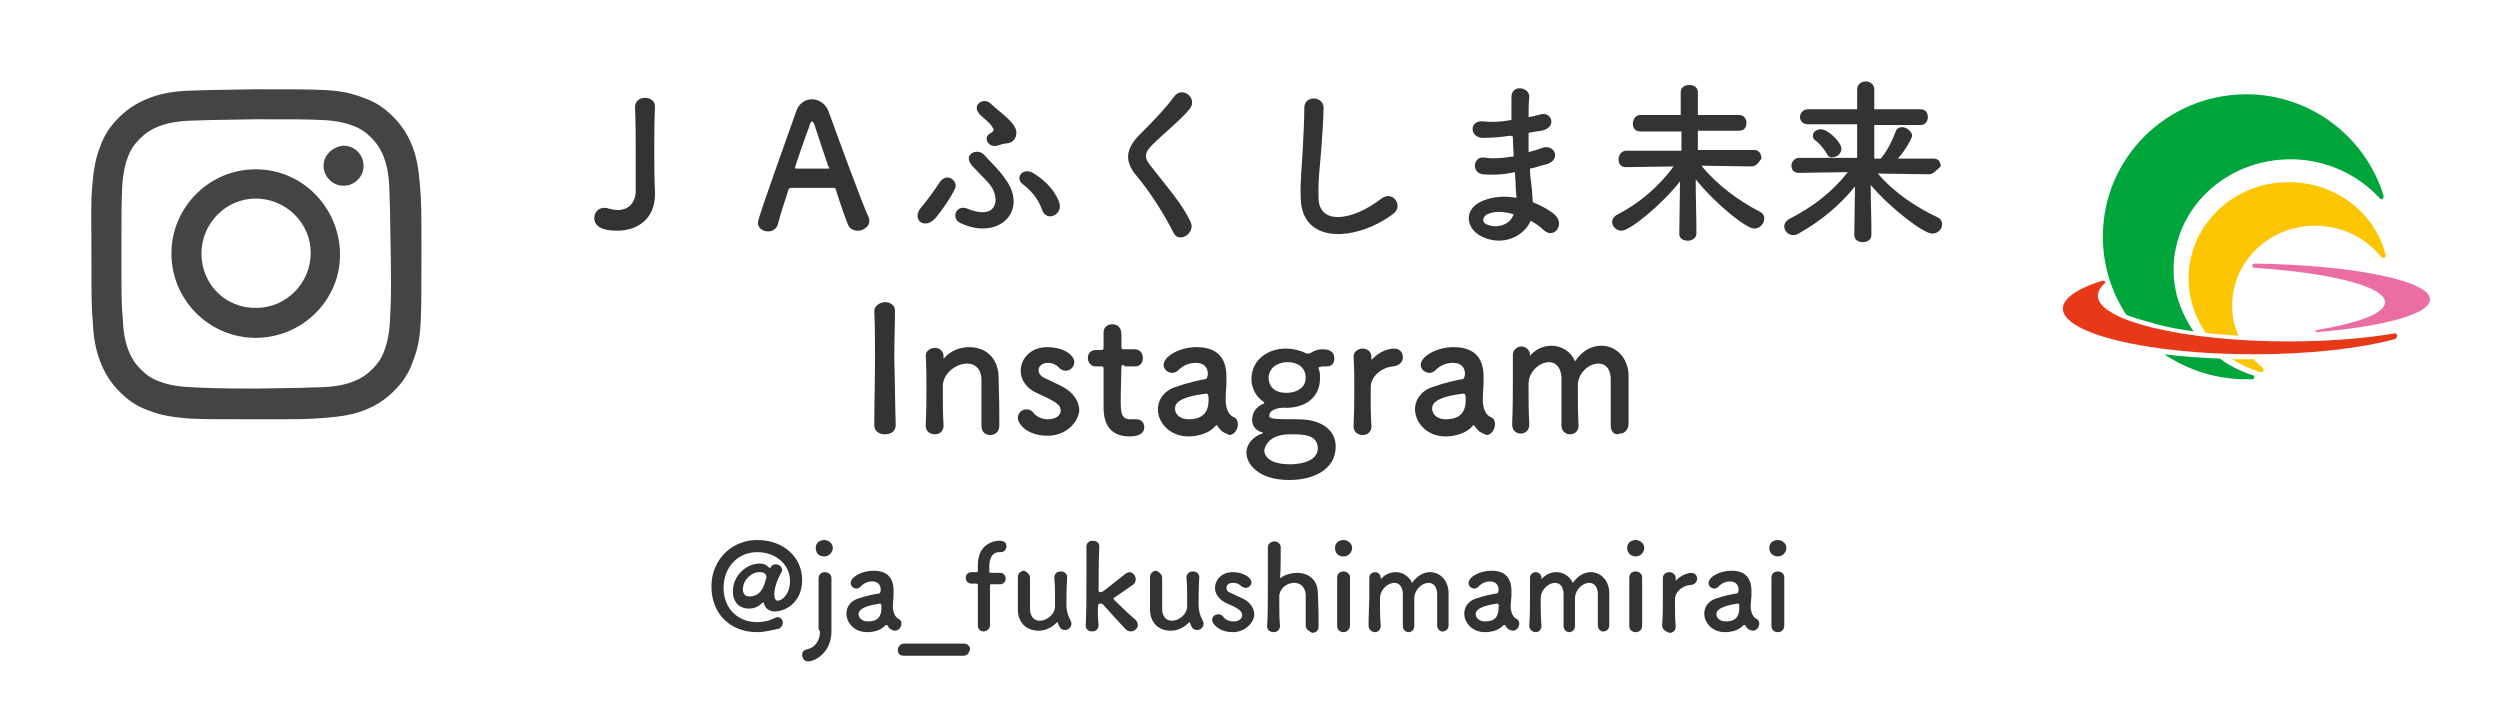 <?xml version="1.0" encoding="utf-8"?>
<!-- Generator: Adobe Illustrator 25.1.0, SVG Export Plug-In . SVG Version: 6.00 Build 0)  -->
<svg version="1.1" id="レイヤー_1" xmlns="http://www.w3.org/2000/svg" xmlns:xlink="http://www.w3.org/1999/xlink" x="0px"
	 y="0px" width="350px" height="100px" viewBox="0 0 350 100" style="enable-background:new 0 0 350 100;" xml:space="preserve">
<style type="text/css">
	.st0{fill:#333333;}
	.st1{fill:#444444;}
	.st2{fill:#E73817;}
	.st3{fill:#00A63C;}
	.st4{fill:#FBC600;}
	.st5{fill:#EA6DA4;}
</style>
<g>
	<path class="st0" d="M89,21.5c0-2.2,0-4.3-0.1-6.5c0-0.7,0.5-1.3,1.4-1.3c0.7,0,1.4,0.4,1.4,1.2c0,0,0,0,0,0
		c-0.1,2-0.1,4.1-0.1,6.2c0,1.9,0,3.9,0.1,5.9c0,0,0,0.1,0,0.2c0,3.4-2.4,5.1-5.3,5.1c-1.9,0-3.2-0.5-3.2-1.8c0-0.7,0.5-1.4,1.4-1.4
		c0.2,0,0.4,0,0.6,0.1c0.4,0.1,0.9,0.2,1.3,0.2c1.4,0,2.4-0.9,2.5-2.5C89,25.1,89,23.3,89,21.5z"/>
	<path class="st0" d="M120.1,32.3c-0.6,0-1.2-0.3-1.4-0.9c-0.3-0.7-1-2.7-1.7-4.9c0-0.1-0.1-0.2-0.2-0.2c-0.4,0-1.4,0-2.5,0
		c-1.5,0-3.1,0-3.6,0c-0.1,0-0.2,0.1-0.3,0.2c-0.6,1.9-1.2,3.7-1.5,4.9c-0.2,0.7-0.8,1-1.4,1c-0.7,0-1.4-0.5-1.4-1.2
		c0-0.4,0.6-2.2,5.4-15.7c0.4-1.1,1.3-1.6,2.2-1.6c0.9,0,1.9,0.6,2.3,1.7c1.6,4.4,4.7,12.9,5.6,14.8c0.1,0.2,0.1,0.5,0.1,0.7
		C121.6,31.8,120.8,32.3,120.1,32.3z M116,23.4c-0.8-2.3-1.5-4.5-1.9-5.7c-0.1-0.4-0.3-0.7-0.4-0.7c-0.1,0-0.3,0.2-0.4,0.7
		c-0.4,1-2,5.6-2,5.8c0,0.1,0,0.1,0.2,0.1c0.5,0,1.4,0,2.3,0c0.9,0,1.7,0,2.1,0c0.1,0,0.2,0,0.2-0.1C116.1,23.5,116.1,23.4,116,23.4
		z"/>
	<path class="st0" d="M129,29c0.6-0.7,1.8-2.3,2.5-3.4c1-1.6,2.7-0.3,2.2,0.8c-0.6,1.3-1.8,3-2.7,4.1C129.4,32.3,127.5,30.7,129,29z
		 M134.4,31.2c-1.3-0.7-0.5-2.6,1-2c4.1,1.7,4.7-1.2,3.3-3.2c-0.7-0.9-2.1-2.2-2.6-2.8c-1.4-1.6,0.7-2.5,1.6-1.6
		c0.9,1,2.3,2.3,3,3.4C144.1,29.5,139.8,33.8,134.4,31.2z M139.6,20.4c-1.3,0.3-2-1.2-1-1.7c0.5-0.3,0.6-0.5,0.4-0.8
		c-0.5-0.9-1.6-1.5-2-2.1c-0.9-1.2,0.8-2.3,1.8-1.2c1,1,3.4,2.5,3.5,3.9c0,0.7-0.3,1.5-1.5,1.6C140.4,20.1,140,20.3,139.6,20.4z
		 M145.9,29.4c-0.6-1.8-1.9-3-2.7-3.6c-1.2-0.9,0-2.4,1.4-1.6c1.3,0.8,2.8,2,3.6,3.9C149.1,30,146.5,31.2,145.9,29.4z"/>
	<path class="st0" d="M164.3,32.6c-1.4-2.8-3.5-6-5.2-8c-1.6-1.9-1.6-3.6,0.3-5.6c1.7-1.7,3.5-3.5,5-5.5c1.1-1.5,3.3,0.2,2.2,1.7
		c-1.2,1.5-3.8,3.6-5.3,5.1c-1.1,1.1-1.1,1.8-0.3,2.8c2.4,3.1,4.5,5.4,5.7,8C167.4,32.7,165,34.1,164.3,32.6z"/>
	<path class="st0" d="M182.1,27.8c-0.1-2.6,0.2-4.7,0.3-7.2c0.1-1.6,0.2-4,0.2-5.5c0-1.8,2.7-1.7,2.7,0c0,1.5-0.2,3.9-0.3,5.5
		c-0.2,2.6-0.5,4.8-0.4,7.2c0.1,3.6,4.5,3.3,8.8,0c1.6-1.2,3.1,1,1.7,2.1C190.1,33.7,182.3,34.4,182.1,27.8z"/>
	<path class="st0" d="M211.4,19c-1.3,0.2-2.5,0.3-3.8,0.3c-1.9,0-2-2.6,0.2-2.3c1,0.1,2.1,0.1,3.8-0.2c0-1.3,0-2.4,0-3.2
		c0-1.9,2.6-1.4,2.5,0c-0.1,0.9-0.1,1.9-0.1,2.8c0.5-0.1,1.1-0.2,1.7-0.4c1.6-0.4,2.3,1.9,0.1,2.3c-0.7,0.1-1.3,0.2-1.8,0.3
		c0,0.9,0,1.8,0,2.7c0.6-0.2,1.2-0.3,1.9-0.6c1.8-0.6,2.7,1.7,0.6,2.3c-0.9,0.2-1.6,0.5-2.3,0.6c0,0.8,0.1,1.6,0.2,2.3
		c0.1,0.7,0.1,1.5,0.2,2.4c1.2,0.5,2.3,1.1,3,1.7c1.6,1.3,0,3.6-1.5,2.2c-0.5-0.5-1.1-0.9-1.8-1.3c-0.9,2.1-3.8,3.7-6.9,2.2
		c-2.3-1.2-2.5-3.9,0.2-5c1.5-0.6,3.1-0.7,4.7-0.4c0-0.5-0.1-1-0.1-1.6c0-0.6-0.1-1.3-0.1-2c-1.9,0.4-3.2,0.4-4.5,0.3
		c-1.7-0.2-1.4-2.8,0.5-2.3c0.7,0.1,1.9,0.1,3.8-0.2c0-0.9-0.1-1.9-0.1-2.8L211.4,19z M208.2,30c-0.6,0.3-0.8,1.1-0.1,1.4
		c1.5,0.7,3.4,0,3.8-1.4C210.6,29.6,209.3,29.5,208.2,30z"/>
	<path class="st0" d="M245.2,23.3l-7-0.1c2.2,2.7,5.2,4.9,8.1,6.4c0.5,0.2,0.7,0.6,0.7,1c0,0.7-0.6,1.4-1.4,1.4
		c-1.1,0-5.3-3.3-8.2-6.9c0,2.6,0.1,5.3,0.1,7.6c0,0.6-0.6,1-1.2,1c-0.6,0-1.2-0.3-1.2-0.9v0l0.1-7.4c-2.6,3.3-7,6.9-8.2,6.9
		c-0.7,0-1.3-0.6-1.3-1.2c0-0.4,0.2-0.8,0.8-1.1c2.9-1.5,5.7-3.8,7.8-6.7l-6.7,0.1h0c-0.7,0-1-0.5-1-1.1c0-0.6,0.4-1.2,1.1-1.2
		l7.7,0l0-2.7h-5.8c-0.7,0-1-0.5-1-1.1c0-0.6,0.4-1.2,1-1.2h5.7l0-3.2v0c0-0.7,0.6-1,1.2-1c0.6,0,1.2,0.3,1.2,1c0,1.1,0,2.2,0,3.2
		h5.8c0.7,0,1,0.6,1,1.1c0,0.6-0.3,1.1-1,1.1h-5.8c0,0.9,0,1.8,0,2.7l7.9,0c0.7,0,1,0.6,1,1.2C246.2,22.8,245.8,23.3,245.2,23.3
		L245.2,23.3z"/>
	<path class="st0" d="M270,24.4l-7.1-0.1c2.4,2.8,5.4,4.7,8.3,6.1c0.5,0.2,0.7,0.6,0.7,1c0,0.7-0.6,1.3-1.4,1.3
		c-1.2,0-5.8-3.5-8.6-6.8c0,2.3,0.1,4.7,0.1,7c0,0.7-0.6,1-1.2,1c-0.6,0-1.2-0.3-1.2-1v0l0.1-6.8c-2.1,2.6-4.7,4.8-7.9,6.6
		c-0.3,0.2-0.6,0.2-0.8,0.2c-0.7,0-1.2-0.6-1.2-1.2c0-0.4,0.2-0.8,0.8-1.1c3.1-1.6,5.8-3.6,8.1-6.5l-6.9,0.1h0c-0.7,0-1-0.5-1-1
		c0-0.5,0.4-1.1,1.1-1.1l8.1,0l0-4.7h-6.9c-0.7,0-1.1-0.5-1.1-1c0-0.5,0.4-1.1,1.1-1.1h6.9l0-2.8c0-0.7,0.6-1.1,1.2-1.1
		c0.6,0,1.2,0.4,1.2,1.1c0,0.9,0,1.8,0,2.8h6.5c0.7,0,1,0.5,1,1.1c0,0.5-0.3,1.1-1,1.1h-6.5c0,1.6,0,3.1,0,4.7h0.9
		c0.8-0.9,1.6-2.4,2.1-3.8c0.1-0.4,0.5-0.6,0.9-0.6c0.6,0,1.4,0.6,1.4,1.2c0,0.3-0.9,2-2,3.2l5,0c0.7,0,1,0.5,1,1.1
		C271,23.9,270.7,24.4,270,24.4L270,24.4z M255.8,21.6c-0.5-0.9-1.2-1.6-1.6-1.9c-0.3-0.2-0.4-0.4-0.4-0.7c0-0.5,0.5-0.9,1.1-0.9
		c1.1,0,2.9,1.9,2.9,2.7c0,0.7-0.6,1.2-1.2,1.2C256.4,22.1,256,22,255.8,21.6z"/>
	<path class="st0" d="M125.4,59.5c0,0.9-0.7,1.3-1.5,1.3s-1.5-0.4-1.5-1.3v0c0-2.9,0.1-6.2,0.1-9.4c0-2.3,0-4.6-0.1-6.5
		c0-1,1.1-1.3,1.5-1.3c0.7,0,1.4,0.4,1.4,1.2c0,0,0,0,0,0c0,2-0.1,4.3-0.1,6.7C125.3,53.3,125.3,56.5,125.4,59.5L125.4,59.5z"/>
	<path class="st0" d="M137.4,59.6c0-1,0-2.9,0-4.4c0-1,0-1.8,0-2.2c-0.1-1.5-1-2.1-2-2.1c-1.5,0-3.3,1.3-3.4,3c0,0.4,0,1,0,1.7
		c0,1,0,2.3,0.1,4c0,0.5-0.3,1.2-1.2,1.2c-0.7,0-1.3-0.4-1.3-1.2c0,0,0,0,0,0c0.1-2.3,0.1-3.9,0.1-5.4c0-1.5,0-2.7-0.1-4.4
		c0,0,0,0,0,0c0-0.7,0.7-1.1,1.3-1.1s1.2,0.4,1.2,1.2c0,0.1,0,0.2,0,0.2c0,0,0,0,0,0.1s0,0,0,0c0,0,0.1,0,0.1-0.1
		c0.9-1,2.2-1.5,3.5-1.5c2.1,0,4,1.3,4.1,4.1c0,0.9,0.1,3.1,0.1,4.9c0,0.8,0,1.4,0,2c0,0.9-0.6,1.3-1.3,1.3S137.4,60.4,137.4,59.6
		L137.4,59.6z"/>
	<path class="st0" d="M146.7,61c-3,0-4.2-1.7-4.2-2.5c0-0.7,0.6-1.2,1.2-1.2c0.3,0,0.7,0.1,1,0.5c0.3,0.4,1,0.9,2,0.9
		c1.3,0,1.8-0.7,1.8-1.2c0-0.8-0.5-1.2-3.4-2.5c-1.5-0.7-2.2-1.9-2.2-3.1c0-1.7,1.4-3.3,3.7-3.3c2.3,0,3.8,1.1,3.8,2.1
		c0,0.7-0.6,1.2-1.2,1.2c-0.3,0-0.7-0.1-1-0.5c-0.2-0.2-0.7-0.6-1.5-0.6c-0.8,0-1.3,0.5-1.3,1c0,0.4,0.2,0.8,0.8,1.1
		c0.6,0.3,1.7,0.8,2.5,1.2c1.7,0.9,2.4,2.2,2.4,3.4C150.9,59.3,149.1,61,146.7,61z"/>
	<path class="st0" d="M157.4,51.1c-0.4,0-0.4,0.1-0.4,0.3c0,0.9-0.1,3-0.1,4.6c0,1.9,0.1,2.7,1.4,2.7c0.2,0,0.4,0,0.6,0
		c0.1,0,0.1,0,0.2,0c0.7,0,1.1,0.5,1.1,1.1c0,0.9-0.8,1.3-2.1,1.3c-3.6,0-3.6-3.2-3.6-4.2c0-1.4,0-3.9,0-4.9c0-0.1,0-0.3,0-0.4
		c0-0.3-0.1-0.3-0.4-0.3h-0.7c-0.7,0-1.1-0.6-1.1-1.2c0-0.6,0.4-1.1,1.1-1.1h0.7c0.4,0,0.4-0.1,0.4-0.4c0,0,0-0.5,0-1.1
		c0-0.3,0-0.6,0-0.9c0,0,0,0,0-0.1c0-0.7,0.6-1.1,1.2-1.1c1.3,0,1.3,1.2,1.3,1.5c0,0.7,0,1.6,0,1.6c0,0.4,0.1,0.4,0.3,0.4h1.6
		c0.7,0,1.1,0.6,1.1,1.2c0,0.6-0.3,1.2-1.1,1.2H157.4z"/>
	<path class="st0" d="M171.1,60.4c-0.2-0.2-0.4-0.4-0.7-0.8c0,0-0.1-0.1-0.1-0.1c0,0-0.1,0-0.1,0.1c-0.8,1-2.4,1.5-3.8,1.5
		c-2.7,0-4.3-2-4.3-3.8c0-1.2,0.7-2.5,2.4-3.1c1.7-0.6,3.8-1.1,4.2-1.1c0.2,0,0.4-0.3,0.4-0.8c0-0.3-0.1-1.5-1.7-1.5
		c-1.1,0-1.9,0.5-2.4,1c-0.3,0.3-0.6,0.4-0.9,0.4c-0.6,0-1.2-0.5-1.2-1.1c0-1.2,2.2-2.5,4.6-2.5c2.7,0,4.2,1.3,4.2,4.1
		c0,0.3,0,0.6,0,1c0,0.4-0.1,1.3-0.1,2c0,0.2,0,0.4,0,0.6c0.2,2,1.1,2,1.3,2.2c0.3,0.2,0.4,0.5,0.4,0.9c0,0.7-0.5,1.5-1.2,1.5
		C171.7,60.7,171.4,60.6,171.1,60.4z M168.9,55.1c-4.1,0.5-4.4,1.5-4.4,2.1c0,0.8,0.7,1.5,1.9,1.5c2,0,2.8-1,2.8-2.7
		C169.2,55.6,169.2,55.1,168.9,55.1L168.9,55.1z"/>
	<path class="st0" d="M177.7,58.2c0,0.4,0.3,0.5,4,0.5c3.7,0,5.3,1.8,5.3,3.8c0,3.3-3.2,4.7-6.5,4.7c-4.4,0-6-2.3-6-3.8
		c0-1.3,1-2.3,2.2-2.7c0.1,0,0.1-0.1,0.1-0.1c0,0,0-0.1-0.2-0.1c-1-0.3-1.3-1.1-1.3-1.7c0-0.9,0.4-1.7,1.4-2.2
		c0.2-0.1,0.3-0.1,0.3-0.2s-0.1-0.1-0.3-0.3c-1-0.7-1.5-2-1.5-3c0-2.8,2.4-4.3,4.8-4.3c0,0,0,0,0,0c0.9,0,1.9,0.2,2.7,0.6
		c0.2,0.1,0.3,0.1,0.4,0.1c0.1,0,0.3,0,0.4-0.1c0.7-0.4,1.1-0.5,1.6-0.5c0.7,0,1.7,0.1,1.7,1.3c0,0.6-0.3,1.1-1,1.1
		c-0.1,0-0.2,0-0.3,0c-0.1,0-0.2,0-0.3,0c-0.3,0-0.4,0.1-0.5,0.1c0,0-0.1,0-0.1,0.1c0,0,0,0.1,0,0.1c0.2,0.5,0.2,0.7,0.2,1.4
		c0,2.3-1.6,4-4.6,4.1C179.4,57,177.7,57.2,177.7,58.2z M180.6,60.8c-3.2,0-3.6,2-3.6,2.3c0,0.2,0.1,1.9,3.6,1.9
		c0.7,0,3.9-0.1,3.9-2.3C184.4,60.8,182.4,60.8,180.6,60.8z M180.2,50.7c-1.4,0-2.6,0.9-2.6,2.2c0,0.6,0.3,2.1,2.5,2.1
		c1.4,0,2.7-0.7,2.7-2.1C182.8,51.7,182,50.7,180.2,50.7z"/>
	<path class="st0" d="M189.5,59.7C189.5,59.7,189.5,59.7,189.5,59.7c0.1-2.4,0.1-4,0.1-5.4c0-1.5,0-2.7-0.1-4.4c0,0,0,0,0,0
		c0-0.7,0.7-1.1,1.3-1.1s1.2,0.4,1.2,1.2c0,0.1,0,0.2,0,0.2c0,0,0,0.1,0,0.1c0,0,0,0.1,0,0.1c0,0,0,0,0.1-0.1c1-1.1,2.3-1.5,3.1-1.5
		c0.8,0,1.2,0.6,1.2,1.2c0,0.6-0.4,1.2-1.4,1.3c-1.4,0.1-3.1,1.3-3.1,2.9c0,0.4,0,1,0,1.6c0,1,0,2.2,0.1,3.9c0,0.5-0.3,1.2-1.2,1.2
		C190.1,60.9,189.5,60.5,189.5,59.7z"/>
	<path class="st0" d="M207.1,60.4c-0.2-0.2-0.4-0.4-0.7-0.8c0,0-0.1-0.1-0.1-0.1c0,0-0.1,0-0.1,0.1c-0.8,1-2.4,1.5-3.8,1.5
		c-2.7,0-4.3-2-4.3-3.8c0-1.2,0.7-2.5,2.4-3.1c1.7-0.6,3.8-1.1,4.2-1.1c0.2,0,0.4-0.3,0.4-0.8c0-0.3-0.1-1.5-1.7-1.5
		c-1.1,0-1.9,0.5-2.4,1c-0.3,0.3-0.6,0.4-0.9,0.4c-0.6,0-1.2-0.5-1.2-1.1c0-1.2,2.2-2.5,4.6-2.5c2.7,0,4.2,1.3,4.2,4.1
		c0,0.3,0,0.6,0,1c0,0.4-0.1,1.3-0.1,2c0,0.2,0,0.4,0,0.6c0.2,2,1.1,2,1.3,2.2c0.3,0.2,0.4,0.5,0.4,0.9c0,0.7-0.5,1.5-1.2,1.5
		C207.7,60.7,207.4,60.6,207.1,60.4z M204.9,55.1c-4.1,0.5-4.4,1.5-4.4,2.1c0,0.8,0.7,1.5,1.9,1.5c2,0,2.8-1,2.8-2.7
		C205.2,55.6,205.2,55.1,204.9,55.1L204.9,55.1z"/>
	<path class="st0" d="M225.5,59.6c0-1,0-2.7,0-4.2c0-1.1,0-2.1,0-2.5c-0.1-1.4-0.8-2-1.7-2c-1.3,0-2.8,1.2-2.9,2.9
		c0,0.4,0,0.9,0,1.4c0,1.1,0,2.5,0.1,4.4c0,0,0,0,0,0c0,0.8-0.6,1.2-1.2,1.2c-0.6,0-1.2-0.4-1.2-1.3v0c0-1,0-2.7,0-4.2
		c0-1.1,0-2.1,0-2.5c-0.1-1.5-0.9-2.1-1.7-2.1c-1.3,0-2.8,1.2-2.9,2.9c0,0.4,0,0.9,0,1.4c0,1.1,0,2.5,0.1,4.4c0,1-0.7,1.3-1.2,1.3
		c-0.6,0-1.2-0.4-1.2-1.3c0,0,0,0,0,0c0.1-2.6,0.1-4.3,0.1-5.9c0-1.2,0-2.4,0-3.8c0,0,0,0,0,0c0-0.8,0.7-1.2,1.2-1.2
		s1.2,0.4,1.2,1.2c0,0.1,0,0.1,0,0.1c0,0,0.1,0,0.1-0.1c0.8-0.9,1.9-1.3,2.9-1.3c1.3,0,2.7,0.7,3.3,2.2c1-1.5,2.3-2.2,3.7-2.2
		c1.9,0,3.7,1.5,3.8,4.1c0,0.9,0,3,0,4.7c0,0.8,0,1.5,0,2.1c0,0.9-0.6,1.4-1.2,1.4C226.1,61,225.5,60.5,225.5,59.6L225.5,59.6z"/>
</g>
<g>
	<path class="st0" d="M106,88.5c-3.7,0-6.4-2.5-6.4-6.4c0-3.7,2.8-6.5,6.4-6.5c3.7,0,6.3,2.4,6.3,5.6c0,3.2-2.4,4.4-3.8,4.4
		c-0.7,0-1.3-0.3-1.5-1c-0.1-0.2-0.1-0.3-0.1-0.3c0,0-0.1,0.1-0.3,0.2c-0.4,0.4-1,0.7-1.7,0.7c-1.6,0-2.3-1.1-2.3-2.4
		c0-2.3,2-3.9,3.7-3.9c0.5,0,0.9,0.1,1.3,0.5c0.1,0.1,0.2,0.1,0.2,0.1c0,0,0.1,0,0.1-0.1c0.2-0.3,0.4-0.4,0.7-0.4
		c0.5,0,0.9,0.4,0.9,0.8c0,0.1,0,0.2-0.1,0.3c-0.5,0.9-1,2.1-1,3.1c0,0.6,0.2,0.9,0.5,0.9c0.5,0,1.7-0.8,1.7-2.8c0-2.1-1.8-4-4.6-4
		c-2.6,0-4.7,2-4.7,5c0,2.9,2,4.8,4.7,4.8c0.2,0,1.4,0,2.5-0.6c0.2-0.1,0.3-0.1,0.4-0.1c0.4,0,0.7,0.4,0.7,0.8
		c0,0.3-0.2,0.6-0.5,0.8C108.1,88.2,107.1,88.5,106,88.5z M107.3,80.8c0-0.5-0.4-0.7-1-0.7c-1.1,0-2.3,1.1-2.3,2.4
		c0,0.6,0.3,1,0.9,1c1.3,0,1.9-0.9,2.2-2C107.2,81.3,107.3,80.9,107.3,80.8z"/>
	<path class="st0" d="M114.6,87.8c0-0.5,0-0.8,0-1.3c0,0,0-2.7,0-4.6c0-0.3,0-0.7,0-0.9c0-0.6,0.4-0.9,0.9-0.9
		c0.4,0,0.9,0.3,0.9,0.8c0,0,0,0,0,0c0,0.6,0,1.4,0,2.2c0,1.7,0,3.4,0,3.4c0,0.4,0,0.9,0,1.6c0,0.2,0,0.3,0,0.5
		c-0.1,2.7-2.2,4-3.3,4c-0.5,0-0.8-0.5-0.8-0.9c0-0.4,0.2-0.7,0.7-0.8c1-0.2,1.8-1.1,1.8-2.5C114.6,88.2,114.6,88,114.6,87.8z
		 M114.2,76.7c0-0.8,0.7-1.1,1.2-1.1c0.6,0,1.2,0.5,1.2,1.1c0,0.6-0.5,1.2-1.2,1.2C114.7,77.9,114.2,77.5,114.2,76.7z"/>
	<path class="st0" d="M124.7,88.1c-0.2-0.1-0.3-0.3-0.5-0.6c0,0-0.1,0-0.1,0c0,0-0.1,0-0.1,0c-0.6,0.7-1.6,1-2.6,1
		c-1.8,0-2.9-1.3-2.9-2.6c0-0.9,0.5-1.7,1.6-2.1c1.2-0.4,2.6-0.7,2.9-0.7c0.2,0,0.3-0.2,0.3-0.6c0-0.2-0.1-1.1-1.2-1.1
		c-0.8,0-1.3,0.4-1.6,0.7c-0.2,0.2-0.4,0.3-0.6,0.3c-0.4,0-0.8-0.3-0.8-0.8c0-0.8,1.5-1.7,3.2-1.7c1.8,0,2.8,0.9,2.8,2.8
		c0,0.2,0,0.4,0,0.7c0,0.3-0.1,0.9-0.1,1.4c0,0.2,0,0.3,0,0.4c0.2,1.3,0.8,1.4,0.9,1.5c0.2,0.1,0.3,0.4,0.3,0.6c0,0.5-0.4,1-0.9,1
		C125.1,88.3,124.9,88.2,124.7,88.1z M123.2,84.5c-2.8,0.4-3,1.1-3,1.5c0,0.5,0.5,1,1.3,1c1.4,0,1.9-0.7,1.9-1.9
		C123.4,84.8,123.4,84.5,123.2,84.5L123.2,84.5z"/>
	<path class="st0" d="M134.9,91.8c0,0,0,0-8.4,0c-0.6,0-0.8-0.4-0.8-0.8c0-0.4,0.3-0.9,0.9-0.9c0.9,0,2.6,0,4.2,0c1.7,0,3.4,0,4.1,0
		c0.6,0,0.9,0.4,0.9,0.8C135.7,91.4,135.4,91.8,134.9,91.8z"/>
	<path class="st0" d="M138.8,81.8c-0.2,0-0.2,0-0.2,0.3c0,0,0,3.5,0,4.9c0,0.2,0,0.4,0,0.5c0,0.6-0.5,0.9-0.9,0.9
		c-0.4,0-0.8-0.3-0.8-0.8c0,0,0,0,0-0.1c0-0.3,0-1,0-1.8c0-1.6,0-3.7,0-3.7c0-0.2,0-0.3-0.3-0.3H136c-0.5,0-0.8-0.4-0.8-0.8
		s0.3-0.8,0.8-0.8h0.6c0.2,0,0.3,0,0.3-0.2c0-0.2,0-0.4,0-0.8c0-3.2,2.6-3.4,3-3.4c0.6,0,1,0.2,1,0.8c0,0.4-0.3,0.8-0.8,0.8
		c0,0-0.1,0-0.1,0c0,0-0.1,0-0.1,0c-1.3,0-1.4,1.5-1.4,2c0,0.3,0,0.4,0,0.7c0,0.2,0.1,0.2,0.2,0.2h1.3c0.5,0,0.8,0.4,0.8,0.8
		c0,0.4-0.3,0.8-0.8,0.8H138.8z"/>
	<path class="st0" d="M144.2,80.9c0,0.7,0,1.9,0,3c0,0.7,0,1.2,0,1.5c0.1,1.1,0.7,1.5,1.4,1.5c0.9,0,2-0.8,2.1-1.9
		c0-0.4,0-0.9,0-1.6s0-1.5-0.1-2.5c0-0.6,0.4-0.9,0.9-0.9s0.9,0.3,0.9,0.8c0,0,0,0,0,0c-0.1,1.8-0.1,2.8-0.1,3.9
		c0,0.7,0.2,1.5,0.5,2c0.1,0.2,0.2,0.4,0.2,0.6c0,0.5-0.4,0.9-0.9,0.9c-0.6,0-0.8-0.4-1-1c0,0,0-0.1-0.1-0.1c0,0,0,0-0.1,0.1
		c-0.7,0.7-1.6,1.1-2.5,1.1c-1.5,0-2.8-0.9-2.9-2.8c0-0.5,0-1.7,0-2.9c0-0.7,0-1.4,0-1.8c0-0.6,0.5-0.9,0.9-0.9
		C143.8,80.1,144.2,80.4,144.2,80.9L144.2,80.9z"/>
	<path class="st0" d="M158.3,88.4c-0.2,0-0.5-0.1-0.7-0.3c-0.5-0.5-2.5-2.7-3.2-3.5c-0.1-0.1-0.2-0.1-0.3-0.1
		c-0.4,0-0.4,0.1-0.4,1.2c0,0.4,0,0.9,0.1,1.8c0,0.4-0.2,0.9-0.9,0.9c-0.5,0-0.9-0.3-0.9-0.8c0,0,0,0,0,0c0.1-1.7,0.1-4.3,0.1-6.5
		c0-1.9,0-3.6,0-4.6c0-0.5,0.4-0.8,0.9-0.8c0.4,0,0.9,0.2,0.9,0.8c0,0,0,0,0,0c-0.1,1.8-0.1,6.2-0.1,6.2c0,0.2,0.2,0.2,0.3,0.2
		c0.3,0,0.3-0.1,3.5-2.6c0.2-0.1,0.4-0.2,0.5-0.2c0.5,0,0.9,0.5,0.9,1c0,0.3-0.1,0.5-0.3,0.7c-1,0.7-1.7,1.2-2.6,1.8
		c-0.1,0.1-0.2,0.1-0.2,0.2c0,0.1,0.1,0.1,0.1,0.2c0.9,0.9,2.5,2.4,3,2.8c0.2,0.2,0.3,0.5,0.3,0.7C159.3,88,158.8,88.4,158.3,88.4z"
		/>
	<path class="st0" d="M162.7,80.9c0,0.7,0,1.9,0,3c0,0.7,0,1.2,0,1.5c0.1,1.1,0.7,1.5,1.4,1.5c0.9,0,2-0.8,2.1-1.9
		c0-0.4,0-0.9,0-1.6s0-1.5-0.1-2.5c0-0.6,0.4-0.9,0.9-0.9s0.9,0.3,0.9,0.8c0,0,0,0,0,0c-0.1,1.8-0.1,2.8-0.1,3.9
		c0,0.7,0.2,1.5,0.5,2c0.1,0.2,0.2,0.4,0.2,0.6c0,0.5-0.4,0.9-0.9,0.9c-0.6,0-0.8-0.4-1-1c0,0,0-0.1-0.1-0.1c0,0,0,0-0.1,0.1
		c-0.7,0.7-1.6,1.1-2.5,1.1c-1.5,0-2.8-0.9-2.9-2.8c0-0.5,0-1.7,0-2.9c0-0.7,0-1.4,0-1.8c0-0.6,0.5-0.9,0.9-0.9
		C162.3,80.1,162.7,80.4,162.7,80.9L162.7,80.9z"/>
	<path class="st0" d="M172.6,88.5c-2,0-2.9-1.2-2.9-1.7c0-0.5,0.4-0.8,0.9-0.8c0.2,0,0.5,0.1,0.7,0.4c0.2,0.3,0.7,0.6,1.4,0.6
		c0.9,0,1.2-0.5,1.2-0.9c0-0.5-0.4-0.9-2.3-1.7c-1-0.5-1.5-1.3-1.5-2.1c0-1.1,0.9-2.2,2.5-2.2c1.5,0,2.6,0.8,2.6,1.4
		c0,0.5-0.4,0.8-0.8,0.8c-0.2,0-0.5-0.1-0.7-0.3c-0.2-0.2-0.5-0.4-1.1-0.4c-0.6,0-0.9,0.3-0.9,0.7c0,0.3,0.2,0.6,0.6,0.7
		c0.4,0.2,1.2,0.6,1.7,0.8c1.2,0.6,1.6,1.5,1.6,2.3C175.5,87.3,174.2,88.5,172.6,88.5z"/>
	<path class="st0" d="M182.8,87.6c0-0.7,0-1.9,0-2.9c0-0.7,0-1.2,0-1.5c-0.1-1.1-0.8-1.6-1.6-1.6c-1,0-2,0.7-2.1,1.8
		c0,0.3,0,0.7,0,1.3c0,0.8,0,1.8,0.1,2.9c0,0.4-0.2,0.9-0.9,0.9c-0.5,0-0.9-0.3-0.9-0.8c0,0,0,0,0,0c0.1-1.6,0.1-3.8,0.1-5.9
		c0-2.1,0-4.1,0-5.2c0-0.5,0.5-0.8,0.9-0.8c0.4,0,0.9,0.3,0.9,0.8c0,1.6,0,3.6-0.1,4.2c0,0.1,0,0.1,0,0.1c0,0,0,0,0.1,0
		c0.5-0.4,1.4-0.7,2.3-0.7c1.4,0,2.9,0.8,2.9,2.9c0,0.6,0.1,2.1,0.1,3.3c0,0.5,0,1,0,1.3c0,0.6-0.4,0.9-0.9,0.9
		C183.3,88.4,182.8,88.1,182.8,87.6L182.8,87.6z"/>
	<path class="st0" d="M186.9,76.7c0-0.8,0.7-1.1,1.2-1.1c0.6,0,1.2,0.5,1.2,1.1c0,0.6-0.5,1.2-1.2,1.2
		C187.4,77.9,186.9,77.5,186.9,76.7z M188.1,88.5c-0.5,0-0.9-0.3-0.9-0.9c0-1.4,0-3.3,0-4.8c0-0.8,0-1.4,0-1.9
		c0-0.6,0.4-0.9,0.9-0.9c0.4,0,0.9,0.3,0.9,0.8c0,0,0,0,0,0c0,0.7,0,2,0,3.4c0,1.2,0,2.3,0,3.3c0,0,0,0,0,0
		C189,88.2,188.5,88.5,188.1,88.5z"/>
	<path class="st0" d="M201.2,87.6c0-0.7,0-1.9,0-2.9c0-0.8,0-1.4,0-1.7c-0.1-1-0.6-1.4-1.2-1.4c-0.9,0-1.9,0.9-2,2c0,0.3,0,0.6,0,1
		c0,0.7,0,1.7,0,3c0,0,0,0,0,0c0,0.6-0.4,0.9-0.8,0.9c-0.4,0-0.8-0.3-0.8-0.9v0c0-0.7,0-1.9,0-2.9c0-0.8,0-1.4,0-1.7
		c-0.1-1-0.6-1.4-1.2-1.4c-0.9,0-1.9,0.9-2,2c0,0.3,0,0.6,0,1c0,0.7,0,1.7,0.1,3c0,0.7-0.5,0.9-0.8,0.9c-0.4,0-0.9-0.3-0.9-0.9
		c0,0,0,0,0,0c0-1.8,0.1-3,0.1-4.1c0-0.8,0-1.6,0-2.6c0,0,0,0,0,0c0-0.6,0.5-0.8,0.8-0.8c0.4,0,0.8,0.3,0.8,0.8c0,0.1,0,0.1,0,0.1
		c0,0,0,0,0.1,0c0.5-0.6,1.3-0.9,2-0.9c0.9,0,1.8,0.5,2.3,1.5c0.7-1,1.6-1.5,2.5-1.5c1.3,0,2.5,1,2.6,2.8c0,0.6,0,2,0,3.2
		c0,0.6,0,1.1,0,1.4c0,0.6-0.4,0.9-0.8,0.9C201.7,88.5,201.2,88.1,201.2,87.6L201.2,87.6z"/>
	<path class="st0" d="M211.2,88.1c-0.2-0.1-0.3-0.3-0.5-0.6c0,0-0.1,0-0.1,0c0,0-0.1,0-0.1,0c-0.6,0.7-1.6,1-2.6,1
		c-1.8,0-2.9-1.3-2.9-2.6c0-0.9,0.5-1.7,1.6-2.1c1.2-0.4,2.6-0.7,2.9-0.7c0.2,0,0.3-0.2,0.3-0.6c0-0.2-0.1-1.1-1.2-1.1
		c-0.8,0-1.3,0.4-1.6,0.7c-0.2,0.2-0.4,0.3-0.6,0.3c-0.4,0-0.8-0.3-0.8-0.8c0-0.8,1.5-1.7,3.2-1.7c1.8,0,2.8,0.9,2.8,2.8
		c0,0.2,0,0.4,0,0.7c0,0.3-0.1,0.9-0.1,1.4c0,0.2,0,0.3,0,0.4c0.2,1.3,0.8,1.4,0.9,1.5c0.2,0.1,0.3,0.4,0.3,0.6c0,0.5-0.4,1-0.9,1
		C211.6,88.3,211.4,88.2,211.2,88.1z M209.6,84.5c-2.8,0.4-3,1.1-3,1.5c0,0.5,0.5,1,1.3,1c1.4,0,1.9-0.7,1.9-1.9
		C209.9,84.8,209.8,84.5,209.6,84.5L209.6,84.5z"/>
	<path class="st0" d="M223.7,87.6c0-0.7,0-1.9,0-2.9c0-0.8,0-1.4,0-1.7c-0.1-1-0.6-1.4-1.2-1.4c-0.9,0-1.9,0.9-2,2c0,0.3,0,0.6,0,1
		c0,0.7,0,1.7,0,3c0,0,0,0,0,0c0,0.6-0.4,0.9-0.8,0.9c-0.4,0-0.8-0.3-0.8-0.9v0c0-0.7,0-1.9,0-2.9c0-0.8,0-1.4,0-1.7
		c-0.1-1-0.6-1.4-1.2-1.4c-0.9,0-1.9,0.9-2,2c0,0.3,0,0.6,0,1c0,0.7,0,1.7,0.1,3c0,0.7-0.5,0.9-0.8,0.9c-0.4,0-0.9-0.3-0.9-0.9
		c0,0,0,0,0,0c0.1-1.8,0.1-3,0.1-4.1c0-0.8,0-1.6,0-2.6c0,0,0,0,0,0c0-0.6,0.5-0.8,0.8-0.8c0.4,0,0.8,0.3,0.8,0.8c0,0.1,0,0.1,0,0.1
		c0,0,0,0,0.1,0c0.5-0.6,1.3-0.9,2-0.9c0.9,0,1.8,0.5,2.3,1.5c0.7-1,1.6-1.5,2.5-1.5c1.3,0,2.5,1,2.6,2.8c0,0.6,0,2,0,3.2
		c0,0.6,0,1.1,0,1.4c0,0.6-0.4,0.9-0.8,0.9C224.2,88.5,223.7,88.1,223.7,87.6L223.7,87.6z"/>
	<path class="st0" d="M227.8,76.7c0-0.8,0.7-1.1,1.2-1.1c0.6,0,1.2,0.5,1.2,1.1c0,0.6-0.5,1.2-1.2,1.2
		C228.4,77.9,227.8,77.5,227.8,76.7z M229,88.5c-0.5,0-0.9-0.3-0.9-0.9c0-1.4,0-3.3,0-4.8c0-0.8,0-1.4,0-1.9c0-0.6,0.4-0.9,0.9-0.9
		c0.4,0,0.9,0.3,0.9,0.8c0,0,0,0,0,0c0,0.7,0,2,0,3.4c0,1.2,0,2.3,0,3.3c0,0,0,0,0,0C229.9,88.2,229.5,88.5,229,88.5z"/>
	<path class="st0" d="M232.7,87.6C232.7,87.6,232.7,87.6,232.7,87.6c0.1-1.6,0.1-2.7,0.1-3.7c0-1,0-1.9,0-3c0,0,0,0,0,0
		c0-0.5,0.5-0.8,0.9-0.8s0.9,0.3,0.9,0.8c0,0.1,0,0.1,0,0.2c0,0,0,0,0,0.1c0,0,0,0.1,0,0.1c0,0,0,0,0.1-0.1c0.7-0.7,1.6-1,2.1-1
		c0.5,0,0.8,0.4,0.8,0.8c0,0.4-0.3,0.9-1,0.9c-1,0.1-2.1,0.9-2.1,2c0,0.3,0,0.7,0,1.1c0,0.7,0,1.5,0.1,2.7c0,0.4-0.2,0.9-0.9,0.9
		C233.2,88.4,232.7,88.1,232.7,87.6z"/>
	<path class="st0" d="M244.8,88.1c-0.2-0.1-0.3-0.3-0.5-0.6c0,0-0.1,0-0.1,0c0,0-0.1,0-0.1,0c-0.6,0.7-1.6,1-2.6,1
		c-1.8,0-2.9-1.3-2.9-2.6c0-0.9,0.5-1.7,1.6-2.1c1.2-0.4,2.6-0.7,2.9-0.7c0.2,0,0.3-0.2,0.3-0.6c0-0.2-0.1-1.1-1.2-1.1
		c-0.8,0-1.3,0.4-1.6,0.7c-0.2,0.2-0.4,0.3-0.6,0.3c-0.4,0-0.8-0.3-0.8-0.8c0-0.8,1.5-1.7,3.2-1.7c1.8,0,2.8,0.9,2.8,2.8
		c0,0.2,0,0.4,0,0.7c0,0.3-0.1,0.9-0.1,1.4c0,0.2,0,0.3,0,0.4c0.2,1.3,0.8,1.4,0.9,1.5c0.2,0.1,0.3,0.4,0.3,0.6c0,0.5-0.4,1-0.9,1
		C245.2,88.3,245,88.2,244.8,88.1z M243.3,84.5c-2.8,0.4-3,1.1-3,1.5c0,0.5,0.5,1,1.3,1c1.4,0,1.9-0.7,1.9-1.9
		C243.5,84.8,243.5,84.5,243.3,84.5L243.3,84.5z"/>
	<path class="st0" d="M247.7,76.7c0-0.8,0.7-1.1,1.2-1.1c0.6,0,1.2,0.5,1.2,1.1c0,0.6-0.5,1.2-1.2,1.2
		C248.3,77.9,247.7,77.5,247.7,76.7z M248.9,88.5c-0.5,0-0.9-0.3-0.9-0.9c0-1.4,0-3.3,0-4.8c0-0.8,0-1.4,0-1.9
		c0-0.6,0.4-0.9,0.9-0.9c0.4,0,0.9,0.3,0.9,0.8c0,0,0,0,0,0c0,0.7,0,2,0,3.4c0,1.2,0,2.3,0,3.3c0,0,0,0,0,0
		C249.8,88.2,249.4,88.5,248.9,88.5z"/>
</g>
<path class="st1" d="M26.3,12.7c-2.4,0.1-4.1,0.5-5.6,1.1c-1.5,0.6-2.8,1.4-4.1,2.7c-1.3,1.3-2.1,2.6-2.6,4.1
	c-0.6,1.5-0.9,3.1-1.1,5.6s-0.1,3.2-0.1,9.5s0,7,0.2,9.5c0.1,2.4,0.5,4.1,1.1,5.6c0.6,1.5,1.4,2.8,2.7,4.1s2.6,2.1,4.1,2.6
	c1.5,0.6,3.1,0.9,5.6,1.1c2.4,0.1,3.2,0.1,9.5,0.1s7,0,9.5-0.2s4.1-0.5,5.6-1.1c1.5-0.6,2.8-1.4,4.1-2.7c1.3-1.3,2.1-2.6,2.6-4.1
	c0.6-1.5,1-3.1,1.1-5.6c0.1-2.5,0.1-3.2,0.1-9.5c0-6.2,0-7-0.2-9.5s-0.5-4.1-1.1-5.6c-0.6-1.5-1.4-2.8-2.7-4.1
	c-1.3-1.3-2.6-2.1-4.1-2.6c-1.5-0.6-3.1-1-5.6-1.1c-2.4-0.1-3.2-0.1-9.5-0.1C29.6,12.6,28.8,12.6,26.3,12.7 M26.6,54.2
	c-2.2-0.1-3.5-0.5-4.3-0.8c-1.1-0.4-1.8-0.9-2.6-1.7c-0.8-0.8-1.3-1.6-1.7-2.6c-0.3-0.8-0.7-2-0.8-4.3C17,42.4,17,41.7,17,35.6
	c0-6.1,0-6.9,0.1-9.3c0.1-2.2,0.5-3.5,0.8-4.3c0.4-1.1,0.9-1.8,1.7-2.6c0.8-0.8,1.6-1.3,2.6-1.7c0.8-0.3,2-0.7,4.3-0.8
	c2.4-0.1,3.1-0.1,9.3-0.2c6.1,0,6.9,0,9.3,0.1c2.2,0.1,3.5,0.5,4.3,0.8c1.1,0.4,1.8,0.9,2.6,1.7s1.3,1.6,1.7,2.6
	c0.3,0.8,0.7,2,0.8,4.3c0.1,2.4,0.1,3.1,0.2,9.3s0,6.9-0.1,9.3c-0.1,2.2-0.5,3.5-0.8,4.3c-0.4,1.1-0.9,1.8-1.7,2.6
	c-0.8,0.8-1.6,1.3-2.6,1.7c-0.8,0.3-2,0.7-4.3,0.8c-2.4,0.1-3.1,0.1-9.3,0.2C29.7,54.4,29,54.3,26.6,54.2 M45.3,23.2
	c0,1.5,1.2,2.8,2.8,2.8c1.5,0,2.8-1.2,2.8-2.8c0-1.5-1.2-2.8-2.8-2.8c0,0,0,0,0,0C46.6,20.5,45.3,21.7,45.3,23.2 M24,35.5
	c0,6.5,5.3,11.8,11.8,11.8S47.7,42,47.6,35.5s-5.3-11.8-11.8-11.8S24,29,24,35.5 M28.2,35.5c0-4.2,3.4-7.7,7.6-7.7
	c4.2,0,7.7,3.4,7.7,7.6c0,4.2-3.4,7.7-7.6,7.7C31.6,43.2,28.2,39.8,28.2,35.5C28.2,35.5,28.2,35.5,28.2,35.5"/>
<g>
	<g>
		<path class="st2" d="M294.6,39.7c0.1-0.1,0.2-0.2,0.1-0.3c0-0.1-0.3-0.1-0.4-0.1c-3.5,1.1-5.5,2.5-5.5,3.9
			c0,3.5,11.9,6.4,26.7,6.4c7.8,0,14.8-0.8,19.7-2.1c0.2,0,0.4-0.3,0.4-0.5c0-0.3-0.3-0.4-0.5-0.3c-4.2,0.7-9.2,1.1-14.7,1.1
			c-14.7,0-26.7-2.9-26.7-6.4C293.7,40.9,294,40.3,294.6,39.7z"/>
		<path class="st3" d="M307.1,46.4c-1.7-2.5-2.8-5.4-2.8-8.6c0-8.6,7.3-15.5,16.4-15.5c5,0,9.5,2.2,12.5,5.5
			c0.1,0.1,0.1,0.1,0.2,0.1c0.2,0,0.3-0.2,0.3-0.4c0,0,0-0.1,0-0.1c-2.5-8.2-10.2-14.2-19.2-14.2c-11.1,0-20.1,8.9-20.1,19.9
			c0,4.1,1.2,7.8,3.3,11c1.1,0.4,2.4,0.8,3.9,1.2C303.3,45.8,305.1,46.1,307.1,46.4z"/>
		<path class="st3" d="M314.5,53.1c0.3,0,0.5,0,0.8,0c0.2,0,0.3-0.1,0.3-0.3c0-0.1-0.1-0.3-0.3-0.3c-1.6-0.5-3.2-1.3-4.5-2.3
			c-2.7-0.1-5.4-0.3-7.8-0.6C306.3,51.8,310.2,53.1,314.5,53.1z"/>
		<path class="st4" d="M312.5,42.8c0-6.2,5.2-11.2,11.6-11.2c3.8,0,7.1,1.7,9.3,4.4c0.1,0.1,0.2,0.1,0.3,0.1c0.2,0,0.3-0.1,0.3-0.3
			c0,0,0-0.1,0-0.1c-1.5-5.9-7-10.2-13.6-10.2c-7.8,0-14,6.1-14,13.5c0,2.8,0.9,5.4,2.4,7.6c1.5,0.2,3,0.3,4.6,0.4
			C312.8,45.7,312.5,44.3,312.5,42.8z"/>
		<path class="st4" d="M316.5,52.1C316.5,52.1,316.5,52.1,316.5,52.1c0.3,0,0.4-0.1,0.4-0.3c0-0.1-0.1-0.2-0.1-0.3
			c-0.5-0.4-0.9-0.8-1.3-1.2c-1,0-2,0-3,0C313.7,51,315,51.7,316.5,52.1z"/>
	</g>
	<path class="st5" d="M324.4,46.5c9.3-0.8,15.8-2.5,15.8-4.6c0-2.6-10.8-4.8-24.5-5c-0.2,0-0.4,0.1-0.4,0.3c0,0.2,0.2,0.3,0.4,0.3
		c10.6,0.7,18.2,2.6,18.2,4.8c0,1.6-3.7,2.9-9.5,3.9c-0.1,0-0.3,0.1-0.2,0.2C324.1,46.5,324.2,46.5,324.4,46.5"/>
</g>
</svg>
